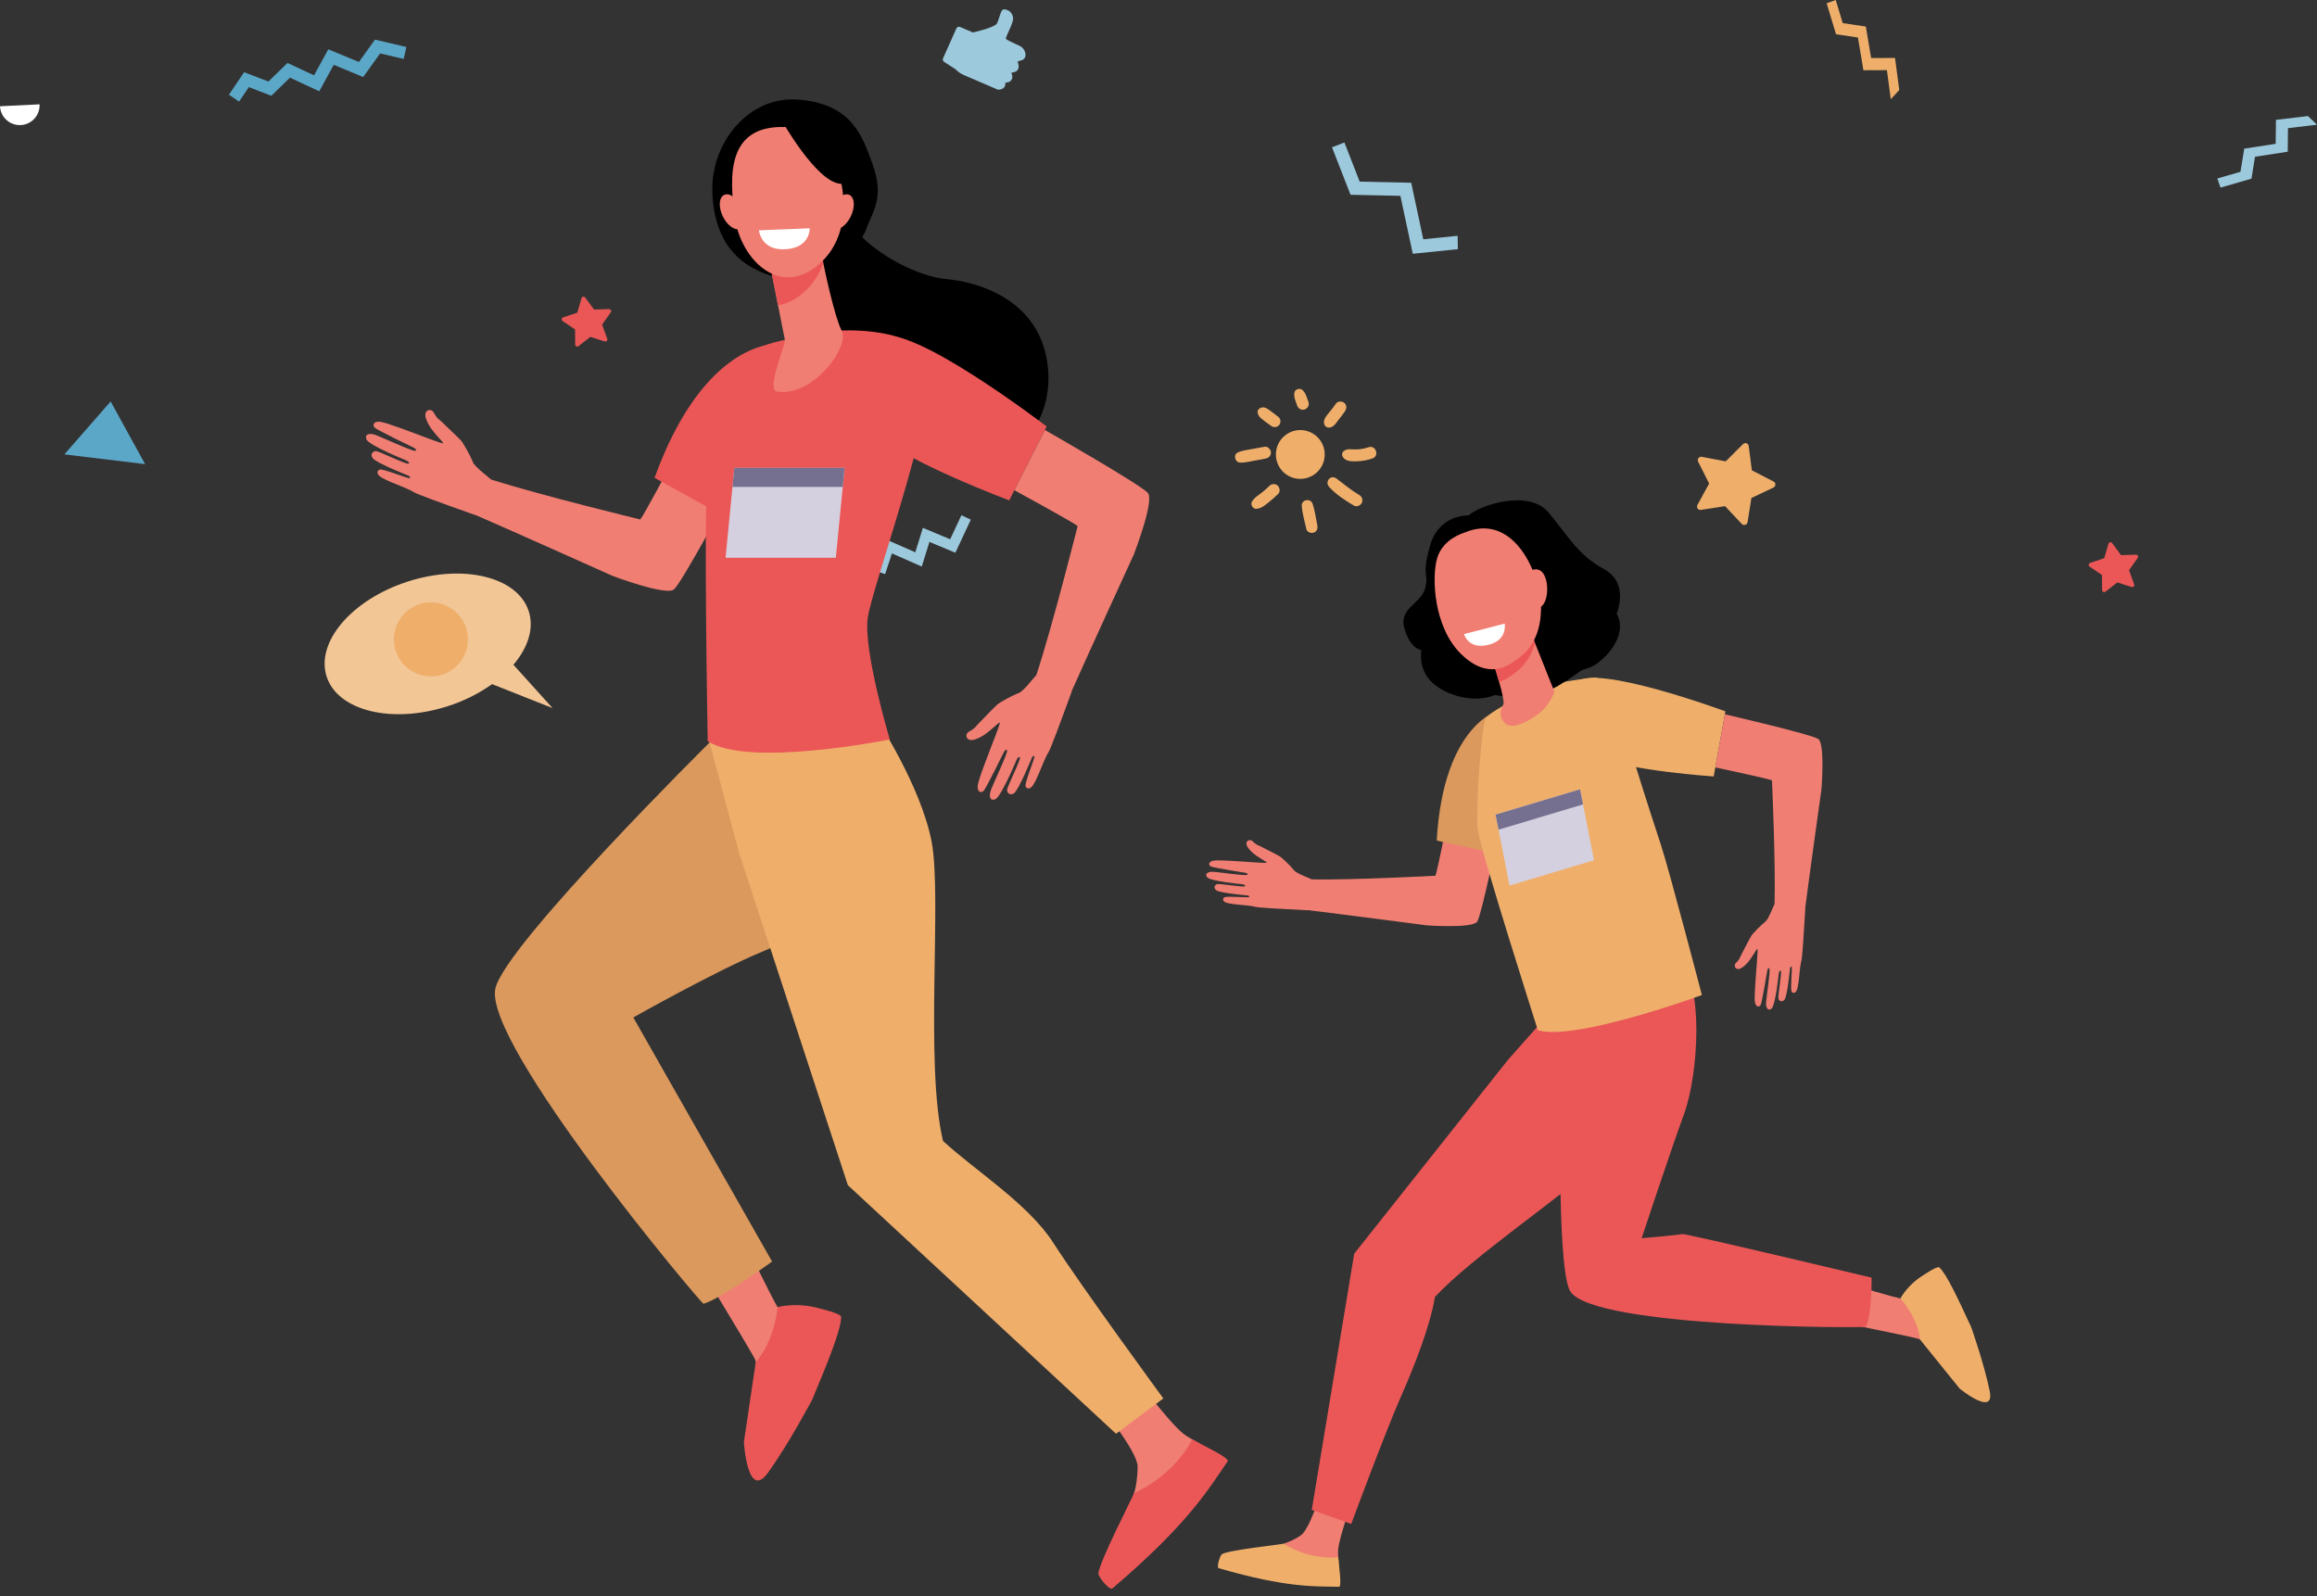 <svg width="270" height="186" viewBox="0 0 270 186" fill="none" xmlns="http://www.w3.org/2000/svg">
<rect x="0" y="0" width="270" height="186" fill="#333333" stroke="none"/>
<g clip-path="url(#clip0_3170_9601)">
<path d="M28.447 8.414L31.282 9.499L33.504 7.337L36.596 8.78L38.255 5.746L41.824 7.223L43.694 4.618L47.36 5.475L47.036 6.867L44.296 6.225L42.321 8.975L38.89 7.554L37.204 10.641L33.791 9.048L31.623 11.159L28.994 10.154L27.858 11.838L26.677 11.038L28.447 8.414Z" fill="#5BA7C7"/>
<path d="M197.8 58.844L199.165 56.34L197.881 53.793C197.848 53.728 197.834 53.655 197.841 53.583C197.847 53.51 197.874 53.441 197.918 53.382C197.962 53.324 198.021 53.279 198.088 53.252C198.156 53.226 198.23 53.218 198.302 53.231L201.098 53.759L203.114 51.748C203.166 51.697 203.231 51.661 203.303 51.644C203.374 51.628 203.448 51.632 203.517 51.655C203.586 51.679 203.647 51.722 203.693 51.778C203.74 51.835 203.769 51.903 203.778 51.976L204.142 54.805L206.673 56.108C206.738 56.142 206.792 56.193 206.829 56.256C206.867 56.318 206.886 56.39 206.884 56.463C206.883 56.536 206.862 56.608 206.822 56.669C206.783 56.73 206.727 56.779 206.661 56.811L204.091 58.031L203.642 60.847C203.63 60.919 203.598 60.986 203.55 61.041C203.502 61.096 203.44 61.137 203.37 61.158C203.3 61.18 203.226 61.181 203.156 61.163C203.085 61.145 203.021 61.107 202.971 61.054L201.023 58.979L198.212 59.416C198.14 59.429 198.065 59.421 197.997 59.393C197.929 59.365 197.87 59.318 197.827 59.259C197.784 59.199 197.759 59.129 197.754 59.055C197.749 58.982 197.765 58.909 197.8 58.844Z" fill="#EFAF6B"/>
<path d="M148.684 53.149C148.646 52.588 148.775 52.027 149.056 51.539C149.336 51.051 149.755 50.657 150.259 50.407C150.763 50.156 151.33 50.061 151.889 50.133C152.447 50.205 152.971 50.441 153.396 50.811C153.82 51.181 154.125 51.669 154.272 52.212C154.419 52.755 154.402 53.33 154.223 53.864C154.044 54.397 153.71 54.866 153.265 55.21C152.819 55.554 152.281 55.758 151.72 55.797C151.347 55.822 150.972 55.774 150.617 55.655C150.263 55.536 149.935 55.348 149.653 55.102C149.371 54.856 149.141 54.557 148.974 54.222C148.808 53.887 148.71 53.522 148.684 53.149Z" fill="#EFAF6B"/>
<path d="M153.504 61.204C153.333 60.377 153.231 59.492 152.949 58.693C152.707 58.008 151.64 58.217 151.694 58.954C151.76 59.853 152.041 60.77 152.23 61.651C152.307 62.009 152.779 62.175 153.09 62.064C153.472 61.931 153.577 61.561 153.504 61.201V61.204Z" fill="#EFAF6B"/>
<path d="M158.378 57.671C157.435 57.112 156.614 56.422 155.744 55.763C155.064 55.249 154.331 56.134 154.891 56.747C155.693 57.625 156.748 58.313 157.765 58.913C158.087 59.104 158.534 58.913 158.691 58.6C158.769 58.435 158.78 58.246 158.722 58.073C158.664 57.899 158.54 57.755 158.378 57.671Z" fill="#EFAF6B"/>
<path d="M156.594 52.563C156.493 52.637 156.425 52.746 156.402 52.868C156.379 52.99 156.403 53.116 156.469 53.221C156.788 53.803 157.598 53.773 158.171 53.753C158.774 53.729 159.369 53.616 159.938 53.417C160.777 53.13 160.323 51.825 159.481 52.112C157.836 52.676 157.212 52.065 156.594 52.563Z" fill="#EFAF6B"/>
<path d="M155.687 47.017C154.86 48.232 154.189 48.642 154.288 49.31C154.295 49.396 154.322 49.479 154.367 49.553C154.411 49.627 154.472 49.69 154.544 49.737C154.616 49.784 154.697 49.815 154.783 49.826C154.868 49.837 154.955 49.829 155.037 49.802C155.486 49.702 155.724 49.228 155.991 48.903C156.258 48.578 156.498 48.265 156.725 47.926C156.932 47.626 156.962 47.22 156.658 46.955C156.403 46.733 155.9 46.714 155.69 47.023L155.687 47.017Z" fill="#EFAF6B"/>
<path d="M152.461 46.807C152.198 46.07 152.139 45.803 151.796 45.458C151.496 45.159 150.867 45.35 150.825 45.789C150.777 46.3 150.884 46.489 151.162 47.264C151.19 47.352 151.235 47.434 151.295 47.505C151.355 47.575 151.429 47.633 151.511 47.674C151.594 47.715 151.685 47.74 151.777 47.746C151.869 47.751 151.962 47.739 152.049 47.708C152.137 47.677 152.217 47.629 152.285 47.566C152.353 47.504 152.408 47.428 152.447 47.344C152.485 47.26 152.506 47.169 152.509 47.076C152.511 46.984 152.495 46.892 152.461 46.805V46.807Z" fill="#EFAF6B"/>
<path d="M148.984 48.591C147.785 47.682 147.548 47.426 147.079 47.475C146.804 47.504 146.495 47.775 146.555 48.074C146.667 48.648 147.004 48.806 148.098 49.607C148.235 49.721 148.41 49.777 148.587 49.765C148.764 49.752 148.93 49.672 149.05 49.541C149.164 49.405 149.222 49.23 149.209 49.053C149.197 48.876 149.116 48.71 148.984 48.591Z" fill="#EFAF6B"/>
<path d="M144.189 52.757C143.719 53.007 143.908 53.822 144.417 53.888C144.926 53.954 145.094 53.874 147.463 53.438C147.829 53.371 148.13 53.103 148.103 52.701C148.079 52.361 147.736 51.994 147.367 52.06C144.902 52.507 144.657 52.505 144.189 52.757Z" fill="#EFAF6B"/>
<path d="M147.896 56.643C146.597 57.903 146.408 57.681 145.894 58.452C145.661 58.804 146.044 59.366 146.455 59.291C146.979 59.195 147.12 59.105 147.803 58.562C148.2 58.248 148.579 57.909 148.943 57.557C149.215 57.296 149.141 56.808 148.876 56.574C148.735 56.457 148.555 56.399 148.372 56.411C148.189 56.424 148.019 56.507 147.896 56.643Z" fill="#EFAF6B"/>
<path d="M221.322 10.488L220.826 6.753L218.043 6.763L217.426 3.095L214.734 2.694L213.919 0L212.861 0.385L213.952 3.988L216.503 4.369L217.146 8.185L219.882 8.173L220.331 11.559L221.322 10.488Z" fill="#EFAF6B"/>
<path d="M268.945 13.522L265.215 13.967L265.186 16.757L261.52 17.323L261.082 20.017L258.384 20.798L258.754 21.863L262.362 20.82L262.777 18.267L266.59 17.677L266.618 14.933L270 14.53L268.945 13.522Z" fill="#9CC9DC"/>
<path d="M7.502 52.948L16.908 54.083L12.894 46.781L7.502 52.948Z" fill="#5BA7C7"/>
<path d="M163.188 22.822L157.377 22.696L155.22 17.167L156.663 16.601L158.444 21.165L164.448 21.295L165.856 27.883L169.857 27.476L169.885 29.035L164.631 29.57L163.188 22.822Z" fill="#9CC9DC"/>
<path d="M67.027 40.143L67.013 38.39L65.566 37.408C65.529 37.383 65.499 37.348 65.481 37.307C65.462 37.266 65.456 37.221 65.462 37.176C65.468 37.132 65.486 37.09 65.515 37.056C65.544 37.021 65.582 36.995 65.624 36.981L67.281 36.427L67.765 34.743C67.778 34.7 67.802 34.661 67.835 34.63C67.868 34.6 67.909 34.58 67.954 34.572C67.998 34.564 68.043 34.569 68.085 34.586C68.127 34.602 68.163 34.63 68.189 34.666L69.228 36.076L70.973 36.016C71.018 36.015 71.062 36.026 71.101 36.049C71.14 36.071 71.172 36.104 71.193 36.144C71.214 36.183 71.224 36.228 71.221 36.273C71.218 36.317 71.203 36.36 71.177 36.397L70.161 37.823L70.76 39.471C70.776 39.514 70.78 39.56 70.771 39.604C70.762 39.648 70.74 39.689 70.709 39.722C70.677 39.754 70.638 39.777 70.594 39.788C70.55 39.799 70.504 39.797 70.461 39.783L68.796 39.256L67.418 40.331C67.382 40.36 67.34 40.378 67.294 40.384C67.249 40.389 67.203 40.381 67.162 40.361C67.121 40.342 67.087 40.31 67.063 40.272C67.039 40.233 67.026 40.188 67.027 40.143Z" fill="#EB5757"/>
<path d="M244.96 68.757L244.947 67.005L243.5 66.024C243.462 65.999 243.433 65.964 243.415 65.923C243.396 65.882 243.39 65.836 243.396 65.792C243.402 65.747 243.42 65.705 243.449 65.67C243.478 65.636 243.515 65.61 243.558 65.596L245.215 65.041L245.699 63.357C245.711 63.314 245.735 63.275 245.769 63.245C245.802 63.215 245.843 63.194 245.887 63.186C245.931 63.178 245.977 63.183 246.019 63.2C246.06 63.216 246.097 63.244 246.123 63.281L247.161 64.691L248.907 64.632C248.952 64.631 248.996 64.642 249.035 64.665C249.074 64.687 249.105 64.72 249.127 64.759C249.148 64.799 249.157 64.844 249.155 64.888C249.152 64.933 249.137 64.976 249.111 65.013L248.095 66.438L248.694 68.086C248.71 68.128 248.714 68.174 248.704 68.218C248.695 68.263 248.674 68.303 248.643 68.336C248.611 68.368 248.571 68.391 248.527 68.402C248.484 68.413 248.438 68.412 248.395 68.397L246.728 67.87L245.352 68.947C245.316 68.975 245.273 68.993 245.228 68.998C245.183 69.003 245.137 68.995 245.096 68.975C245.055 68.955 245.021 68.924 244.997 68.885C244.973 68.847 244.96 68.802 244.96 68.757Z" fill="#EB5757"/>
<path d="M47.478 67.779C53.982 65.672 60.31 67.211 61.612 71.216C62.262 73.219 61.534 75.459 59.829 77.461L64.388 82.51L57.346 79.72C55.771 80.833 54.035 81.697 52.198 82.282C45.694 84.387 39.365 82.849 38.064 78.844C36.764 74.839 40.974 69.885 47.478 67.779Z" fill="#F3C696"/>
<path d="M54.526 74.302C54.566 75.154 54.353 75.999 53.914 76.729C53.474 77.46 52.828 78.044 52.057 78.408C51.286 78.772 50.424 78.899 49.581 78.773C48.738 78.648 47.95 78.275 47.319 77.703C46.687 77.13 46.239 76.383 46.031 75.556C45.823 74.73 45.865 73.86 46.151 73.056C46.438 72.253 46.955 71.553 47.639 71.044C48.323 70.535 49.142 70.24 49.994 70.196C50.562 70.165 51.13 70.248 51.666 70.438C52.202 70.628 52.695 70.923 53.116 71.305C53.537 71.686 53.879 72.148 54.121 72.662C54.363 73.177 54.501 73.734 54.526 74.302Z" fill="#EFAF6B"/>
<path d="M0 12.382C0.015 12.685 0.089 12.982 0.218 13.256C0.348 13.53 0.53 13.775 0.755 13.979C0.979 14.183 1.242 14.34 1.527 14.442C1.812 14.544 2.115 14.589 2.418 14.575C2.72 14.56 3.017 14.486 3.291 14.356C3.565 14.227 3.811 14.045 4.015 13.82C4.218 13.596 4.376 13.333 4.478 13.048C4.58 12.763 4.625 12.46 4.61 12.157L0 12.382Z" fill="white"/>
<path d="M107.415 66.017L103.937 64.489L103.146 66.898L101.996 66.517L103.203 62.839L106.66 64.358L107.542 61.508L110.725 62.839L112.033 60.036L113.129 60.551L111.33 64.409L108.305 63.145L107.415 66.017Z" fill="#9CC9DC"/>
<path d="M111.875 3.14L113.374 3.784C113.374 3.784 115.877 3.226 116.157 2.755C116.438 2.285 116.607 1.095 116.95 1.095C117.229 1.084 117.502 1.184 117.709 1.372C117.916 1.56 118.041 1.821 118.057 2.1C118.126 2.7 117.11 4.339 117.233 4.535C117.31 4.656 118.162 5.052 118.788 5.329C118.991 5.419 119.165 5.563 119.292 5.745C119.418 5.927 119.492 6.14 119.506 6.362C119.516 6.509 119.475 6.656 119.39 6.778C119.305 6.899 119.18 6.987 119.037 7.027L118.588 7.156L118.693 7.622C118.73 7.788 118.7 7.962 118.61 8.107C118.52 8.252 118.376 8.355 118.21 8.395L117.858 8.477L117.945 8.762C117.972 8.849 117.98 8.94 117.969 9.03C117.959 9.12 117.929 9.207 117.882 9.285C117.836 9.363 117.773 9.43 117.699 9.482C117.624 9.534 117.54 9.57 117.45 9.587L117.151 9.646V9.727C117.163 9.888 117.115 10.047 117.015 10.174C116.916 10.301 116.772 10.386 116.613 10.413L116.313 10.462L112.319 8.747C111.944 8.586 111.607 8.35 111.327 8.053L110.02 7.217C109.953 7.173 109.903 7.107 109.88 7.03C109.857 6.953 109.862 6.87 109.895 6.796L111.445 3.312C111.481 3.234 111.546 3.172 111.626 3.14C111.706 3.108 111.795 3.108 111.875 3.14Z" fill="#9CC9DC"/>
<path d="M92.101 24.118C92.101 24.118 97.613 24.379 99.913 27.038C102.213 29.698 106.955 32.228 110.321 32.528C113.688 32.828 120.538 34.654 121.932 41.615C123.325 48.577 118.645 54.902 111.409 54.078C104.174 53.254 102.885 46.337 100.684 43.476C98.483 40.616 95.314 35.358 93.792 33.629C92.27 31.9 91.486 27.074 91.486 27.074L92.101 24.118Z" fill="black"/>
<path d="M87.721 31.223C94.852 35.093 100.157 29.021 100.977 26.604C101.585 24.815 103.143 23.119 101.673 19.113C100.514 15.945 99.333 12.04 92.886 11.598C87.317 11.218 82.945 16.498 83.007 22.079C83.043 25.302 83.971 29.187 87.721 31.223Z" fill="black"/>
<path d="M82.878 136.524C82.878 136.524 89.281 150.088 90.593 152.288C91.906 154.487 88.731 164.112 88.478 161.342C88.419 160.704 88.093 158.645 88.021 158.477C87.629 157.553 78.616 142.808 78.616 142.808L82.878 136.524Z" fill="#F17E73"/>
<path d="M86.684 168.048L88.072 158.702C88.072 158.702 90.141 156.621 90.619 152.3C92.045 151.997 93.519 152.007 94.941 152.326C95.335 152.421 98.01 153.04 98.016 153.444C98.034 154.934 96.419 158.838 94.649 163.09C94.649 163.09 91.832 168.399 89.466 171.643C87.101 174.886 86.684 168.048 86.684 168.048Z" fill="#EB5757"/>
<path d="M57.737 115.134C58.993 109.995 82.694 86.516 82.694 86.516L84.768 80.096L100.482 83.542C100.482 83.542 103.972 95.718 104.202 99.275C104.509 104.009 94.841 108.392 88.854 110.88C83.34 113.168 73.8 118.562 73.8 118.562L89.972 147.003C89.972 147.003 83.96 151.366 81.984 151.922C81.761 151.991 56.171 121.527 57.737 115.134Z" fill="#DB995D"/>
<path d="M78.534 68.682C79.467 67.9 85.171 57.232 85.171 57.232L78.114 54.219C78.114 54.219 75.088 59.943 74.612 60.532C74.612 60.532 62.866 57.685 57.217 55.872C56.822 55.497 55.331 54.403 55.12 53.88V53.863C54.802 53.077 53.97 51.593 53.686 51.297C53.355 50.956 52.647 50.274 52.217 49.868C51.787 49.462 51.299 48.969 51.046 48.783C50.896 48.669 50.668 48.304 50.517 48.034C50.467 47.945 50.392 47.874 50.301 47.828C50.21 47.783 50.107 47.767 50.006 47.781C49.906 47.795 49.811 47.839 49.736 47.907C49.661 47.976 49.608 48.066 49.585 48.164C49.487 48.587 49.777 49.137 49.956 49.478C50.467 50.44 51.774 51.584 51.624 51.654C51.474 51.724 48.743 50.635 48.422 50.53C48.102 50.425 44.921 49.182 44.227 49.138C43.533 49.095 43.389 49.528 43.659 49.828C43.891 50.085 48.154 52.138 48.154 52.138C48.154 52.138 48.698 52.4 48.401 52.528C48.105 52.655 44.224 50.8 43.595 50.631C42.965 50.461 42.463 50.646 42.709 51.211C43.009 51.897 47.272 53.621 47.272 53.621C47.272 53.621 47.802 53.848 47.63 54.027C47.457 54.207 44.184 52.574 43.815 52.572C43.446 52.571 43.102 52.92 43.433 53.389C43.822 53.941 47.64 55.448 47.64 55.448C47.64 55.448 47.898 55.644 47.727 55.719C47.556 55.794 44.666 54.6 44.258 54.72C44.214 54.729 44.172 54.747 44.135 54.773C44.098 54.798 44.066 54.831 44.042 54.87C44.018 54.908 44.002 54.951 43.995 54.996C43.988 55.041 43.99 55.086 44.001 55.13C44.038 55.827 47.008 56.599 48.253 57.366C48.611 57.587 51.462 58.632 55.364 60.01C55.364 60.003 55.364 59.996 55.364 59.989C59.685 61.859 71.358 67.097 71.358 67.097C71.358 67.097 77.599 69.464 78.534 68.682Z" fill="#F17E73"/>
<path d="M131.833 159.821C131.833 159.821 136.056 165.616 137.917 167.082C138.914 167.867 141.62 168.92 141.904 170.218C142.189 171.515 129.656 182.989 129.656 182.989C128.992 183.576 129.067 182.763 129.267 181.9C129.597 180.487 129.945 179.441 131.608 175.64C131.716 175.393 132.023 174.387 132.14 174.031C132.439 173.132 132.546 172.006 132.571 170.958C132.613 169.212 128.593 164.365 128.593 164.365L131.833 159.821Z" fill="#F17E73"/>
<path d="M132.135 174.032C136.121 172.07 138.048 169.43 138.933 167.728C140.132 168.415 143.335 169.879 143.053 170.288C140.836 173.506 138.535 177.508 129.63 185.09C129.311 185.361 128.005 183.797 128 183.379C127.988 182.222 132.02 174.39 132.135 174.032Z" fill="#EB5757"/>
<path d="M101.981 83.49C101.981 83.49 107.295 91.474 108.561 98.08C109.794 104.523 107.745 123.944 109.887 132.95C113.531 136.327 119.812 140.265 122.725 144.796C126.021 149.93 135.561 162.955 135.561 162.955L130.051 167.071L98.801 138.103L86.15 99.457L82.689 86.519L101.981 83.49Z" fill="#EFAF6B"/>
<path d="M90.491 40.083L83.626 59.742C81.509 58.575 78.382 56.861 76.275 55.677C82.108 39.602 90.491 40.083 90.491 40.083Z" fill="#EB5757"/>
<path d="M97.98 38.522C97.98 38.522 105.006 38.072 107.785 41.109C110.564 44.146 101.619 68.164 101.114 72.028C100.609 75.892 103.69 86.168 103.69 86.168C103.69 86.168 87.186 89.497 82.469 86.368C82.469 86.368 81.965 58.581 82.469 55.819C82.975 53.058 87.186 41.834 88.198 40.73C89.209 39.626 97.98 38.522 97.98 38.522Z" fill="#EB5757"/>
<path d="M95.644 29.113C95.644 29.113 95.68 29.322 95.746 29.674C96.059 31.367 97.265 36.982 98.08 38.527C99.065 40.393 94.709 46.342 90.517 45.617C89.269 45.4 91.566 40.15 91.461 39.593C91.248 38.529 90.962 37.075 90.667 35.586C90.502 34.745 90.334 33.894 90.175 33.093C89.726 30.818 89.362 28.957 89.362 28.957L95.644 29.113Z" fill="#F17E73"/>
<path d="M95.743 29.673C95.677 29.32 95.641 29.112 95.641 29.112L89.359 28.962C89.359 28.962 89.725 30.823 90.172 33.098C90.322 33.895 90.498 34.746 90.662 35.577C91.632 35.428 92.645 34.962 93.659 34.07C94.698 33.158 95.481 31.99 95.93 30.683C95.857 30.278 95.794 29.936 95.743 29.673Z" fill="#EB5757"/>
<path d="M91.413 14.8C91.413 14.8 94.373 14.457 96.23 16.863C98.086 19.27 100.086 26.71 95.481 30.756C90.875 34.801 86.314 30.222 85.638 25.362C84.963 20.501 84.696 14.625 91.413 14.8Z" fill="#F17E73"/>
<path d="M84.269 25.294C84.82 26.367 85.743 26.96 86.332 26.622C86.921 26.283 86.954 25.137 86.403 24.064C85.851 22.991 84.928 22.398 84.34 22.738C83.751 23.078 83.719 24.223 84.269 25.294Z" fill="#F17E73"/>
<path d="M99.102 25.294C98.552 26.367 97.628 26.96 97.039 26.622C96.45 26.283 96.417 25.137 96.968 24.064C97.52 22.991 98.443 22.398 99.032 22.738C99.62 23.078 99.652 24.223 99.102 25.294Z" fill="#F17E73"/>
<path d="M91.082 14.005C91.082 14.005 95.037 21.079 97.867 21.408C100.698 21.736 101.069 25.494 101.069 25.494C101.069 25.494 100.058 16.83 97.256 15.155C94.454 13.48 91.082 14.005 91.082 14.005Z" fill="black"/>
<path d="M94.352 26.604L88.434 26.838C88.434 26.838 88.659 29.085 91.266 29.052C94.445 29.019 94.352 26.604 94.352 26.604Z" fill="white"/>
<path d="M117.605 58.308C117.605 58.308 105.792 53.884 102.635 50.884C99.478 47.885 99.24 41.367 102.545 39.356C105.851 37.345 121.966 49.694 121.966 49.694L117.605 58.308Z" fill="#EB5757"/>
<path d="M133.764 57.448C132.991 56.509 121.764 50.106 121.764 50.106L118.207 57.124C118.207 57.124 124.996 60.819 125.579 61.299C125.579 61.299 122.629 73.022 120.769 78.654C120.39 79.046 119.283 80.526 118.759 80.732H118.741C117.952 81.042 116.46 81.86 116.163 82.143C115.819 82.471 115.131 83.172 114.722 83.6C114.313 84.026 113.823 84.509 113.627 84.761C113.511 84.91 113.143 85.134 112.878 85.284C112.788 85.332 112.716 85.407 112.67 85.498C112.624 85.589 112.606 85.691 112.62 85.792C112.633 85.893 112.676 85.988 112.744 86.064C112.812 86.139 112.902 86.193 113.001 86.217C113.422 86.317 113.974 86.034 114.318 85.856C115.284 85.354 116.438 84.058 116.508 84.208C116.578 84.358 115.459 87.08 115.357 87.399C115.255 87.718 113.971 90.89 113.928 91.594C113.885 92.299 114.31 92.435 114.611 92.168C114.872 91.939 116.961 87.688 116.961 87.688C116.961 87.688 117.229 87.147 117.353 87.446C117.477 87.744 115.588 91.608 115.414 92.24C115.24 92.873 115.414 93.371 115.987 93.13C116.674 92.831 118.438 88.59 118.438 88.59C118.438 88.59 118.667 88.061 118.847 88.235C119.027 88.409 117.364 91.668 117.358 92.036C117.352 92.405 117.701 92.753 118.171 92.426C118.726 92.041 120.269 88.231 120.269 88.231C120.269 88.231 120.467 87.975 120.54 88.145C120.613 88.316 119.394 91.197 119.511 91.606C119.519 91.651 119.537 91.693 119.562 91.731C119.587 91.768 119.62 91.8 119.658 91.825C119.696 91.849 119.739 91.865 119.784 91.873C119.829 91.88 119.874 91.878 119.918 91.867C120.616 91.837 121.416 88.871 122.191 87.636C122.416 87.278 123.484 84.437 124.899 80.546H124.876C126.783 76.241 132.125 64.615 132.125 64.615C132.125 64.615 134.539 58.389 133.764 57.448Z" fill="#F17E73"/>
<path d="M97.4 64.995H84.551L85.571 54.516H98.421L97.4 64.995Z" fill="#D5D0DF"/>
<path d="M98.203 56.742H85.353L85.571 54.516H98.42L98.203 56.742Z" fill="#767090"/>
<path d="M157.855 174.149C157.855 174.149 156.074 178.92 155.933 180.592C155.858 181.491 156.293 183.505 155.633 184.188C154.974 184.871 143.269 181.925 143.269 181.925C142.661 181.762 143.172 181.488 143.762 181.269C144.729 180.912 145.484 180.709 148.388 180.207C148.576 180.174 149.287 179.963 149.549 179.892C150.253 179.67 150.922 179.352 151.538 178.945C152.587 178.287 153.889 174.01 153.889 174.01L157.855 174.149Z" fill="#F17E73"/>
<path d="M149.551 179.892C152.275 181.485 154.593 181.594 155.948 181.453C156.008 182.429 156.397 184.899 156.044 184.899C153.269 184.844 149.996 185.049 142.019 182.736C141.735 182.653 142.15 181.268 142.397 181.101C143.077 180.638 149.295 179.963 149.551 179.892Z" fill="#EFAF6B"/>
<path d="M191.404 126.596C191.404 126.596 188.753 132.869 185.333 136.205C182.002 139.453 171.716 146.326 167.217 151.119C166.641 154.599 164.74 159.377 163.194 162.874C161.442 166.839 157.457 177.586 157.457 177.586L152.861 175.938L157.806 146.087L175.755 123.463L182.066 116.351L191.404 126.596Z" fill="#EB5757"/>
<path d="M208.397 147.417C208.397 147.417 219.485 150.896 221.433 151.303C223.38 151.711 227.191 158.573 225.478 157.262C225.086 156.962 223.745 156.063 223.607 156.02C222.874 155.756 209.741 153.146 209.741 153.146L208.397 147.417Z" fill="#F17E73"/>
<path d="M228.356 161.806L223.761 156.113C223.761 156.113 223.661 153.84 221.452 151.296C222.03 150.325 222.809 149.49 223.739 148.847C223.999 148.672 225.757 147.473 225.986 147.683C226.843 148.455 228.216 151.429 229.712 154.667C229.712 154.667 231.257 159.061 231.862 162.112C232.468 165.162 228.356 161.806 228.356 161.806Z" fill="#EFAF6B"/>
<path d="M183.006 150.509C180.736 147.094 182.352 107.917 182.352 107.917C182.352 107.917 193.531 110.39 195.677 112.125C198.536 114.437 197.965 125.111 196.237 129.829C194.648 134.174 191.302 144.283 191.302 144.283L218.097 148.883C218.097 148.883 218.147 153.183 217.425 154.601C217.344 154.759 185.827 154.755 183.006 150.509Z" fill="#EB5757"/>
<path d="M172.137 107.395C172.673 106.582 174.596 97.097 174.596 97.097L168.501 96.408C168.501 96.408 167.495 101.489 167.266 102.048C167.266 102.048 157.611 102.563 152.867 102.472C152.478 102.276 151.084 101.78 150.804 101.423L150.795 101.411C150.371 100.882 149.394 99.935 149.108 99.775C148.776 99.589 148.077 99.228 147.655 99.017C147.232 98.805 146.744 98.54 146.507 98.455C146.293 98.335 146.099 98.183 145.93 98.005C145.872 97.949 145.797 97.911 145.717 97.898C145.637 97.884 145.554 97.895 145.481 97.929C145.407 97.963 145.345 98.018 145.303 98.088C145.261 98.158 145.241 98.239 145.246 98.32C145.268 98.666 145.616 99.021 145.833 99.242C146.444 99.862 147.709 100.44 147.61 100.527C147.511 100.614 145.168 100.407 144.899 100.4C144.631 100.392 141.903 100.166 141.36 100.298C140.818 100.43 140.809 100.788 141.083 100.956C141.32 101.105 145.063 101.693 145.063 101.693C145.063 101.693 145.539 101.769 145.34 101.935C145.141 102.102 141.744 101.57 141.223 101.585C140.701 101.6 140.36 101.856 140.677 102.232C141.064 102.682 144.723 103.034 144.723 103.034C144.723 103.034 145.181 103.085 145.091 103.261C145.001 103.438 142.117 102.939 141.834 103.022C141.551 103.104 141.368 103.453 141.728 103.736C142.153 104.069 145.425 104.348 145.425 104.348C145.425 104.348 145.668 104.439 145.554 104.535C145.44 104.631 142.952 104.385 142.667 104.566C142.635 104.583 142.607 104.607 142.584 104.635C142.561 104.663 142.545 104.696 142.535 104.731C142.525 104.766 142.523 104.802 142.528 104.838C142.533 104.874 142.545 104.908 142.564 104.94C142.751 105.465 145.205 105.374 146.335 105.677C146.66 105.764 149.084 105.91 152.391 106.071C152.391 106.071 152.391 106.059 152.391 106.053C156.137 106.502 166.279 107.83 166.279 107.83C166.279 107.83 171.608 108.209 172.137 107.395Z" fill="#F17E73"/>
<path d="M174.737 82.735L173.987 99.376C172.097 98.969 169.31 98.371 167.42 97.949C168.201 84.287 174.737 82.735 174.737 82.735Z" fill="#DB995D"/>
<path d="M180.115 79.82C180.115 79.82 185.809 78.797 186.108 78.984C188.774 80.604 186.835 78.085 193.541 98.432C194.517 101.393 198.321 115.949 198.321 115.949C198.321 115.949 183.539 121.359 179.207 120.044C179.207 120.044 172.441 98.867 172.194 96.636C171.946 94.405 172.598 84.835 173.118 83.75C173.638 82.666 180.115 79.82 180.115 79.82Z" fill="#EFAF6B"/>
<path d="M199.697 90.477C199.697 90.477 189.629 89.799 186.52 88.229C183.411 86.659 181.634 81.831 183.707 79.539C185.779 77.247 201.061 82.891 201.061 82.891L199.697 90.477Z" fill="#EFAF6B"/>
<path d="M211.881 86.109C211.073 85.566 200.998 83.232 200.998 83.232L199.885 89.426C199.885 89.426 205.934 90.7 206.491 90.933C206.491 90.933 206.921 100.593 206.791 105.336C206.59 105.723 206.082 107.112 205.727 107.389L205.715 107.4C205.182 107.818 204.227 108.787 204.067 109.072C203.878 109.403 203.511 110.097 203.297 110.518C203.083 110.939 202.811 111.416 202.725 111.661C202.601 111.873 202.446 112.066 202.266 112.233C202.21 112.291 202.172 112.364 202.157 112.443C202.142 112.522 202.152 112.604 202.184 112.678C202.216 112.752 202.27 112.815 202.338 112.858C202.406 112.901 202.485 112.923 202.566 112.921C202.913 112.901 203.271 112.557 203.493 112.341C204.118 111.742 204.705 110.477 204.794 110.576C204.882 110.675 204.653 113.017 204.644 113.285C204.635 113.553 204.383 116.281 204.511 116.822C204.638 117.363 204.996 117.38 205.165 117.106C205.315 116.87 205.937 113.134 205.937 113.134C205.937 113.134 206.018 112.657 206.183 112.858C206.347 113.059 205.786 116.454 205.796 116.972C205.807 117.491 206.06 117.838 206.439 117.524C206.899 117.14 207.275 113.478 207.275 113.478C207.275 113.478 207.33 113.029 207.507 113.113C207.684 113.196 207.158 116.084 207.239 116.367C207.32 116.65 207.666 116.837 207.951 116.479C208.288 116.057 208.595 112.787 208.595 112.787C208.595 112.787 208.689 112.546 208.784 112.66C208.878 112.774 208.607 115.261 208.784 115.549C208.8 115.581 208.823 115.609 208.852 115.632C208.88 115.655 208.912 115.672 208.947 115.682C208.981 115.692 209.018 115.694 209.054 115.69C209.09 115.685 209.124 115.674 209.155 115.655C209.684 115.471 209.614 113.017 209.927 111.89C210.017 111.565 210.183 109.142 210.376 105.837H210.358C210.833 102.1 212.255 91.966 212.255 91.966C212.255 91.966 212.69 86.648 211.881 86.109Z" fill="#F17E73"/>
<path d="M185.747 100.239L175.902 103.189L174.278 94.925L184.125 91.975L185.747 100.239Z" fill="#D5D0DF"/>
<path d="M184.469 93.732L174.624 96.681L174.278 94.925L184.125 91.975L184.469 93.732Z" fill="#767090"/>
<path d="M171.117 60.067C171.117 60.067 167.696 59.872 166.64 63.597C165.583 67.322 166.571 66.703 166.07 68.556C165.57 70.41 162.939 70.846 163.666 73.273C164.392 75.7 165.637 75.738 165.637 75.738C165.637 75.738 165.179 77.931 166.891 79.533C168.604 81.135 171.927 81.962 174.208 80.985C174.208 80.985 178.337 81.869 181.618 79.884C184.9 77.898 183.66 78.271 185.115 77.835C186.57 77.399 189.91 74.226 188.388 71.508C188.388 71.508 189.931 67.941 186.907 66.311C183.884 64.68 182.737 62.448 180.453 59.718C178.168 56.988 172.507 58.828 171.117 60.067Z" fill="black"/>
<path d="M174.043 77.333C174.043 77.333 175.459 81.588 175.176 82.113C174.893 82.637 174.531 83.473 175.432 84.32C176.332 85.166 178.709 83.743 179.732 82.798C180.357 82.185 180.839 81.442 181.142 80.621L178.505 73.998L174.043 77.333Z" fill="#F17E73"/>
<path d="M176.286 78.599C177.026 78.063 178.303 77.071 178.873 74.925L178.505 73.998L174.043 77.333C174.043 77.333 174.388 78.37 174.704 79.485C175.273 79.272 175.806 78.973 176.286 78.599Z" fill="#EB5757"/>
<path d="M177.932 68.877C177.932 68.877 177.299 66.317 178.995 66.342C180.691 66.368 180.652 70.537 179.329 70.792C178.006 71.047 177.932 68.877 177.932 68.877Z" fill="#F17E73"/>
<path d="M170.592 62.089C170.592 62.089 168.15 62.762 167.477 65.02C166.804 67.278 167.071 73.075 170.232 76.183C173.394 79.29 175.734 77.589 176.699 76.89C177.664 76.19 179.546 74.716 179.577 70.914C179.609 67.113 176.489 59.529 170.592 62.089Z" fill="#F17E73"/>
<path d="M170.604 73.886L175.339 72.669C175.339 72.669 175.692 74.495 173.625 75.092C171.106 75.817 170.604 73.886 170.604 73.886Z" fill="white"/>
<path d="M191.302 144.284C191.302 144.284 195.677 143.911 196.012 143.798C196.348 143.686 218.097 148.883 218.097 148.883C218.097 148.883 205.985 150.559 205.537 150.334C205.089 150.109 191.302 144.284 191.302 144.284Z" fill="#EB5757"/>
</g>
<defs>
<clipPath id="clip0_3170_9601">
<rect width="270" height="185.121" fill="white"/>
</clipPath>
</defs>
</svg>
